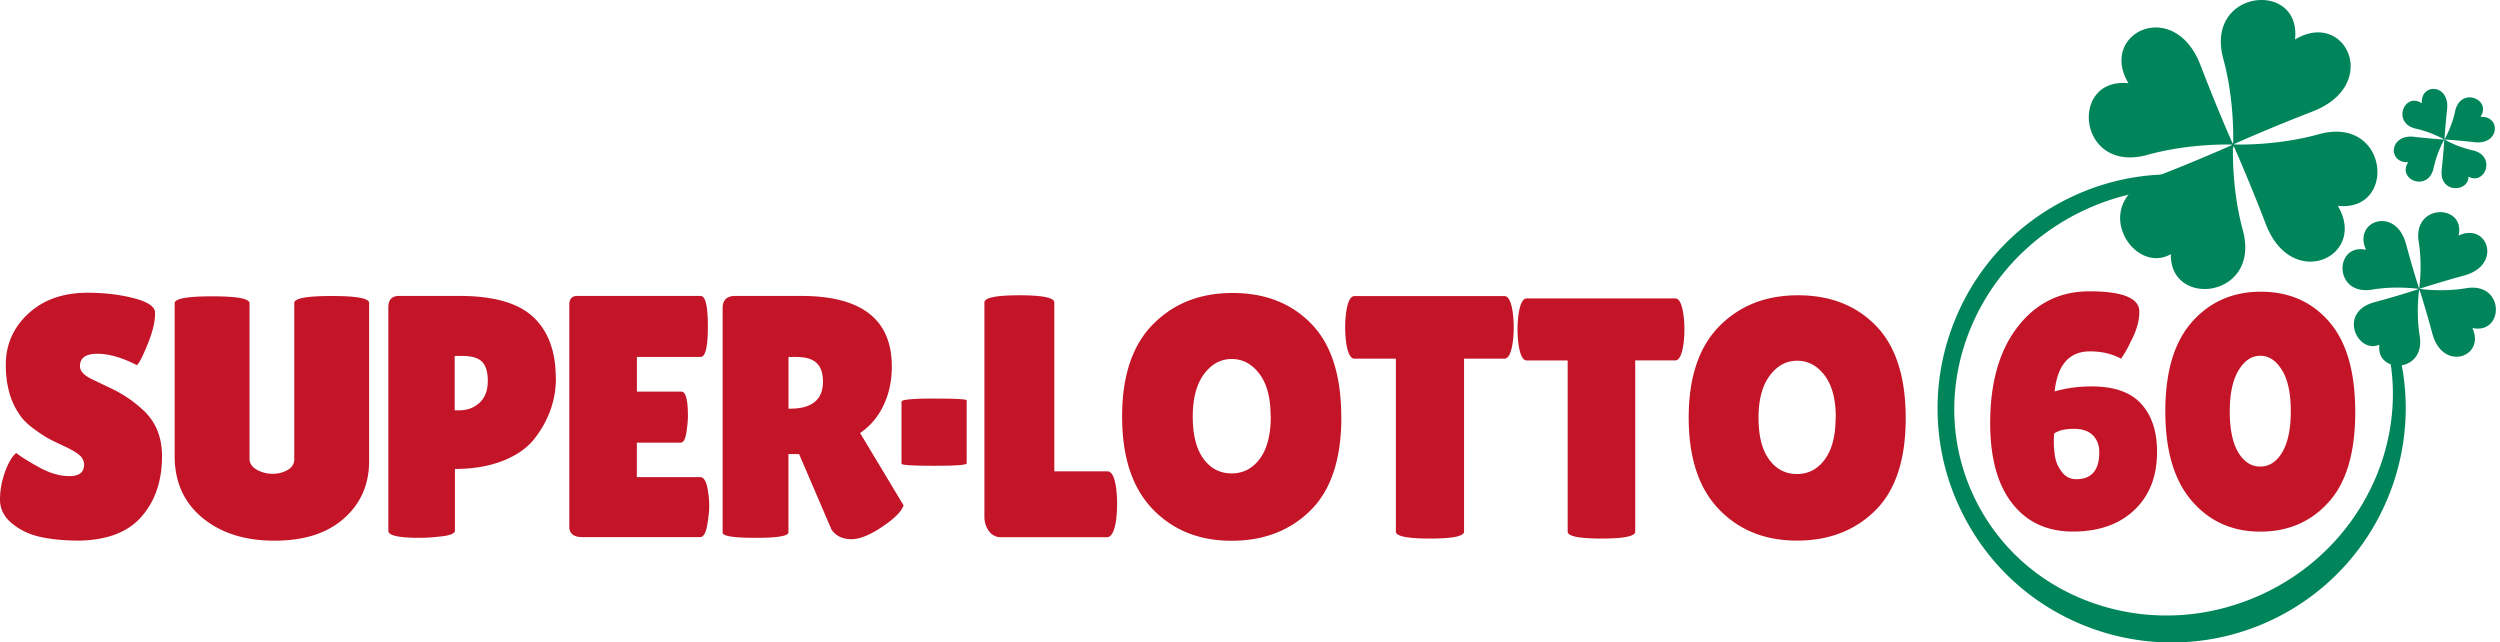 <svg width="358" height="92" viewBox="0 0 358 92" fill="none" xmlns="http://www.w3.org/2000/svg"><path d="M326.778 52.99c.842 1.366 1.263 3.334 1.263 5.882 0 2.549-.409 4.505-1.217 5.882-.808 1.365-1.866 2.059-3.152 2.059s-2.344-.683-3.152-2.025c-.808-1.354-1.218-3.31-1.218-5.859 0-2.548.421-4.516 1.263-5.904.842-1.388 1.878-2.082 3.107-2.082 1.229 0 2.264.683 3.106 2.06m6.691 18.895c2.538-2.821 3.801-7.11 3.801-12.878s-1.24-10.08-3.732-12.946c-2.481-2.867-5.747-4.3-9.775-4.3-4.028 0-7.317 1.445-9.866 4.323-2.549 2.878-3.823 7.144-3.823 12.787 0 5.642 1.263 9.92 3.8 12.855 2.538 2.935 5.804 4.391 9.798 4.391 3.994 0 7.26-1.41 9.797-4.232zm-36.152-3.276c-.864 0-1.547-.364-2.082-1.07-.535-.705-.842-1.444-.956-2.195-.114-.751-.171-1.377-.171-1.889s.012-.967.046-1.388c.637-.443 1.57-.67 2.799-.67 1.229 0 2.14.306 2.754.932.603.626.91 1.422.91 2.412 0 2.582-1.103 3.868-3.3 3.868zm7.693-19.5c.887-1.592 1.343-3.093 1.343-4.493 0-1.945-2.39-2.912-7.169-2.912-4.211 0-7.624 1.695-10.253 5.085-2.629 3.39-3.937 7.986-3.937 13.788 0 4.971 1.047 8.805 3.152 11.49 2.105 2.696 5.007 4.039 8.693 4.039 3.687 0 6.623-1.024 8.797-3.083 2.173-2.06 3.254-4.835 3.254-8.339 0-2.901-.751-5.188-2.264-6.86-1.514-1.672-3.881-2.503-7.101-2.503-1.878 0-3.653.24-5.303.717.41-3.822 2.105-5.734 5.064-5.734 1.684 0 3.175.353 4.449 1.047.547-.796.968-1.547 1.286-2.241M.74 67.518C.25 68.861 0 70.192 0 71.546c0 1.353.592 2.502 1.775 3.458 1.184.955 2.572 1.593 4.176 1.922 1.593.33 3.38.49 5.36.49 4.051-.069 7.044-1.218 8.978-3.459 1.946-2.24 2.913-5.12 2.913-8.634 0-2.696-.876-4.87-2.617-6.519-.853-.785-1.65-1.422-2.39-1.9a19.414 19.414 0 00-2.07-1.183l-1.707-.819c-.501-.239-.877-.41-1.138-.546-1.218-.558-1.832-1.206-1.832-1.923 0-1.183.83-1.774 2.492-1.774 1.661 0 3.55.546 5.655 1.626.296-.193.808-1.171 1.525-2.935.717-1.763 1.081-3.22 1.081-4.368v-.296c-.068-.819-1.104-1.49-3.107-2.002-2.002-.512-4.199-.762-6.565-.762-3.494 0-6.316 1-8.467 2.98C1.912 46.893.831 49.34.831 52.23c0 2.89.66 5.278 1.98 7.155.455.694 1.126 1.354 2.002 2.002.877.637 1.57 1.104 2.094 1.388.524.285 1.32.672 2.367 1.16 1.047.49 1.775.934 2.174 1.309.398.375.591.82.591 1.308 0 1.081-.694 1.627-2.094 1.627s-2.867-.432-4.392-1.285c-1.536-.854-2.606-1.525-3.232-2.025-.557.432-1.08 1.308-1.581 2.639m41.409-1.833c0 .728-.319 1.263-.967 1.627-.638.364-1.355.546-2.151.546a4.58 4.58 0 01-2.264-.591c-.695-.399-1.036-.922-1.036-1.582V43.423c0-.66-1.787-.99-5.36-.99-3.573 0-5.36.33-5.36.99v21.865c0 3.72 1.32 6.667 3.972 8.863 2.651 2.184 6.088 3.276 10.321 3.276s7.544-1.058 9.946-3.185c2.4-2.116 3.607-4.858 3.607-8.214v-22.65c0-.66-1.787-.99-5.36-.99-3.573 0-5.36.33-5.36.99v22.309l.012-.012zm27.697-11.057c0 1.32-.398 2.332-1.184 3.06-.785.728-1.763 1.08-2.913 1.08h-.637v-7.792h1.036c1.376 0 2.344.284 2.89.842.546.557.82 1.501.82 2.81m9.728-.49c0-3.81-1.08-6.723-3.231-8.737-2.15-2.002-5.667-3.014-10.537-3.014h-8.683c-1.024 0-1.525.557-1.525 1.672v31.979c0 .66 1.502.99 4.495.99.888 0 1.946-.069 3.186-.217 1.23-.148 1.855-.42 1.855-.819v-8.828c2.629 0 4.939-.398 6.907-1.183 1.969-.785 3.471-1.843 4.495-3.163 2.037-2.627 3.061-5.528 3.061-8.68m11.596 1.968v-4.982h9.126c.694 0 1.035-1.456 1.035-4.369 0-2.912-.341-4.368-1.035-4.368H82.659c-.763 0-1.138.432-1.138 1.285v31.729c0 1.023.626 1.524 1.878 1.524h16.875c.455 0 .785-.557.99-1.672.193-1.115.296-2.025.296-2.742a12.4 12.4 0 00-.148-2.002c-.193-1.445-.58-2.173-1.138-2.173h-9.08v-4.937h6.27c.398 0 .66-.467.819-1.411.148-.933.227-1.752.227-2.446 0-2.298-.318-3.458-.944-3.458h-6.361v.023zm26.65-1.478c0 2.593-1.559 3.902-4.688 3.902h-.251v-7.406h1.036c1.388 0 2.378.284 2.981.864.615.58.911 1.456.911 2.64m8.682 3.424c.785-1.661 1.183-3.515 1.183-5.552 0-6.746-4.324-10.113-12.983-10.113h-9.422c-1.218 0-1.821.58-1.821 1.729v32.172c0 .49 1.582.74 4.734.74s4.688-.262 4.688-.785V65.026h1.525l4.643 10.807c.625.922 1.581 1.377 2.867 1.377s2.913-.706 4.882-2.116c1.445-1.024 2.298-1.923 2.572-2.72l-6.225-10.363c1.445-.99 2.572-2.31 3.357-3.97zm11.903-.717c0-.16-1.559-.25-4.666-.25-3.106 0-4.665.148-4.665.444v8.884c0 .194 1.559.296 4.665.296 3.107 0 4.666-.114 4.666-.341v-9.033zm3.175 18.715c.432.59 1.001.886 1.729.886h15.203c.592 0 1.024-.785 1.286-2.366.102-.819.148-1.627.148-2.423s-.046-1.558-.148-2.32c-.228-1.548-.637-2.321-1.241-2.321h-7.601V43.32c0-.694-1.673-1.035-5.007-1.035-3.334 0-5.007.341-5.007 1.035v30.693c0 .75.217 1.434.638 2.025zm40.373-16.44c0 2.628-.512 4.653-1.559 6.075-1.035 1.411-2.389 2.116-4.051 2.116-1.661 0-3.004-.694-4.028-2.093-1.024-1.4-1.536-3.401-1.536-6.018s.535-4.642 1.604-6.098c1.07-1.444 2.39-2.172 3.972-2.172 1.581 0 2.901.705 3.971 2.127 1.07 1.41 1.604 3.435 1.604 6.075m10.117.125c0-5.973-1.434-10.432-4.29-13.367-2.857-2.947-6.623-4.414-11.277-4.414-4.654 0-8.455 1.501-11.402 4.493-2.948 2.992-4.415 7.395-4.415 13.197s1.456 10.227 4.369 13.253 6.68 4.54 11.3 4.54c4.62 0 8.398-1.457 11.334-4.37 2.924-2.912 4.392-7.348 4.392-13.32m17.581-8.385h5.769c.558 0 .956-.75 1.184-2.264.102-.728.148-1.468.148-2.218 0-.751-.046-1.502-.148-2.219-.228-1.513-.626-2.264-1.184-2.264H193.96c-.558 0-.956.751-1.184 2.264a15.972 15.972 0 00-.148 2.219c0 .75.046 1.501.148 2.218.228 1.513.626 2.264 1.184 2.264h5.928V76.13c0 .66 1.628.99 4.882.99 3.255 0 4.882-.33 4.882-.99V51.364h.011zm24.511.25h5.713c.557 0 .944-.75 1.172-2.252a15.53 15.53 0 00.148-2.196c0-.75-.046-1.479-.148-2.195-.228-1.502-.615-2.242-1.172-2.242H218.63c-.558 0-.944.751-1.172 2.242a15.646 15.646 0 00-.148 2.195c0 .74.046 1.479.148 2.196.228 1.501.614 2.252 1.172 2.252h5.86v24.527c0 .649 1.616.979 4.837.979 3.22 0 4.836-.33 4.836-.979V51.614h.011zm28.687 8.157c0 2.605-.512 4.607-1.536 6.007-1.024 1.399-2.367 2.104-4.006 2.104-1.638 0-2.97-.694-3.982-2.082-1.013-1.388-1.514-3.367-1.514-5.96 0-2.595.524-4.597 1.593-6.03 1.059-1.434 2.367-2.15 3.938-2.15 1.57 0 2.878.705 3.937 2.104 1.058 1.4 1.593 3.402 1.593 6.007m10.014.125c0-5.916-1.423-10.33-4.256-13.242-2.834-2.912-6.555-4.368-11.163-4.368-4.609 0-8.375 1.479-11.289 4.448-2.913 2.969-4.369 7.326-4.369 13.071s1.445 10.125 4.324 13.117c2.879 3.003 6.611 4.494 11.186 4.494 4.574 0 8.318-1.445 11.22-4.323 2.901-2.879 4.347-7.281 4.347-13.197z" fill="#C41528"/><path d="M315.092 9.283c2.287 5.973 4.256 10.444 4.62 11.251h.068c.034-.91.148-6.416-1.399-12.093-2.743-10.01 11.22-11.342 10.264-2.787 7.226-4.357 12.346 6.485 2.549 10.296-5.986 2.32-10.469 4.311-11.266 4.675v.069c.922.022 6.418.113 12.108-1.468 10.025-2.787 11.277 11.16 2.731 10.25 4.324 7.201-6.555 12.389-10.31 2.605a253.659 253.659 0 00-4.586-11.171c-.034.113-.079.216-.114.33-.022 1.604.012 6.587 1.412 11.706 2.662 9.75-10.481 11.262-10.299 3.447-5.45 3.117-11.868-7.315-2.503-10.956a263.572 263.572 0 0011.208-4.641c.012-.034.023-.068.035-.091-.968-.023-6.43-.102-12.085 1.468-10.025 2.787-11.277-11.16-2.731-10.25-4.324-7.202 6.554-12.378 10.309-2.606m29.439 25.608a138.915 138.915 0 001.855 6.348h.034c.068-.489.444-3.458-.069-6.62-.91-5.575 6.714-5.495 5.713-.922 4.153-1.946 6.315 4.209.796 5.722-3.368.921-5.905 1.74-6.361 1.889v.034c.49.068 3.471.432 6.635-.103 5.587-.944 5.473 6.678.898 5.7 1.935 4.14-4.244 6.325-5.723.819a141.932 141.932 0 00-1.844-6.303c-.022.057-.057.114-.079.171-.103.865-.365 3.56.102 6.416.888 5.427-6.315 5.495-5.769 1.286-3.13 1.376-6.009-4.642-.74-6.075a129.405 129.405 0 006.327-1.877c0-.012.011-.034.023-.046-.524-.068-3.471-.42-6.623.103-5.587.944-5.473-6.678-.899-5.7-1.934-4.14 4.256-6.325 5.724-.819" fill="#00855B"/><path d="M345.759 19.601c2.231.25 3.937.364 4.245.387v-.023c-.285-.159-1.969-1.08-3.994-1.524-3.562-.774-1.719-5.324.796-3.652-.182-2.958 4.028-2.787 3.619.876-.251 2.241-.353 3.96-.376 4.266h.023c.159-.284 1.081-1.98 1.502-4.004.762-3.572 5.303-1.707 3.63.808 2.947-.182 2.799 4.05-.865 3.629a83.466 83.466 0 00-4.222-.387c.023.034.057.057.08.09a15.365 15.365 0 003.869 1.457c3.471.75 1.809 5.085-.592 3.765.091 2.207-4.199 2.515-3.823-1 .239-2.185.341-3.869.375-4.244 0 0-.011-.023-.022-.023-.171.296-1.081 1.991-1.502 4.005-.763 3.572-5.303 1.706-3.642-.808-2.947.182-2.788-4.05.865-3.629m-4.552 24.345l-.17-.33-1.07.512c7.01 14.96.057 33.242-15.487 40.739-7.624 3.674-16.159 4.289-24.033 1.729-7.875-2.56-14.133-7.986-17.649-15.267-3.517-7.292-3.858-15.563-.968-23.31 2.902-7.759 8.694-14.05 16.307-17.736 6.156-2.969 12.915-3.947 19.55-2.82l.694.113v-1.752l-.467-.102c-7.305-1.548-14.736-.649-21.461 2.593-8.068 3.891-14.133 10.683-17.08 19.135a33.236 33.236 0 00-1.878 10.819v.774c.08 4.8 1.183 9.567 3.334 14.015 3.892 8.066 10.685 14.13 19.14 17.076A33.406 33.406 0 00310.779 92h.592a33.398 33.398 0 0014.179-3.333c16.648-8.032 23.657-28.1 15.623-44.743" fill="#00855B"/></svg>